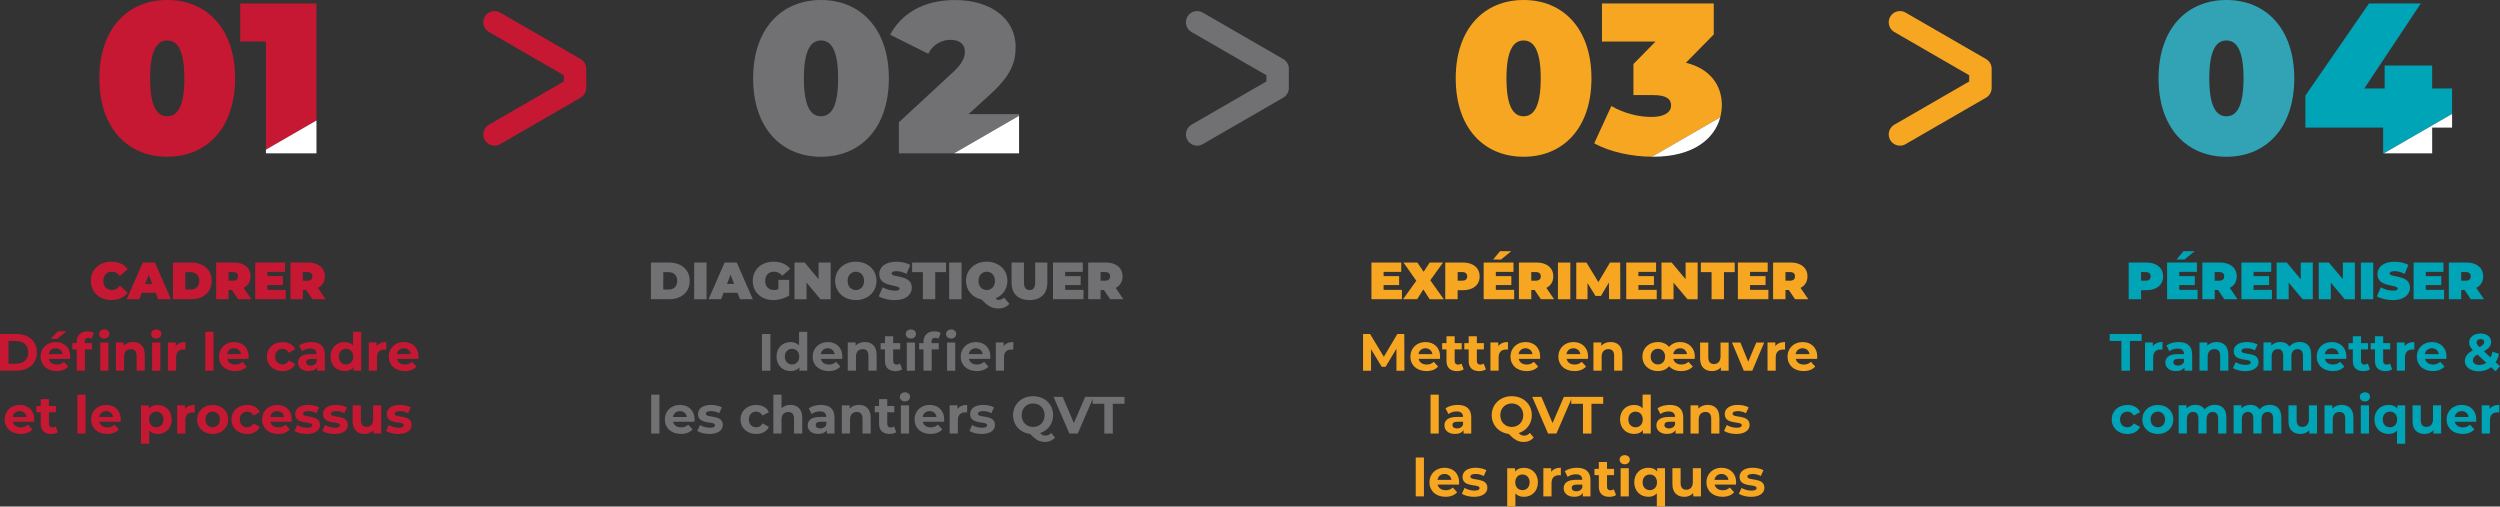 <?xml version="1.0" encoding="UTF-8"?>
<svg id="Calque_2" data-name="Calque 2" xmlns="http://www.w3.org/2000/svg" viewBox="0 0 668.24 135.4">
  <rect x="0" y="0" width="668.24" height="135.4" fill="#333333" stroke="none"/>
  <defs>
    <style>
      .cls-1 {
        fill: #c61832;
      }

      .cls-1, .cls-2, .cls-3, .cls-4, .cls-5, .cls-6 {
        stroke-width: 0px;
      }

      .cls-7 {
        stroke: #f7a621;
      }

      .cls-7, .cls-8, .cls-9 {
        fill: none;
        stroke-linecap: round;
        stroke-linejoin: round;
        stroke-width: 6px;
      }

      .cls-2 {
        fill: #fff;
      }

      .cls-3 {
        fill: #00a4b7;
      }

      .cls-4 {
        fill: #f7a621;
      }

      .cls-8 {
        stroke: #c61832;
      }

      .cls-5 {
        fill: #717073;
      }

      .cls-6 {
        fill: #31a3b5;
      }

      .cls-9 {
        stroke: #717073;
      }
    </style>
  </defs>
  <g id="Calque_2-2" data-name="Calque 2">
    <g>
      <g>
        <path class="cls-1" d="M24.28,75.08c0-3.01,2.31-5.13,5.46-5.13,1.92,0,3.43.7,4.4,1.96l-2.09,1.86c-.57-.73-1.26-1.15-2.14-1.15-1.37,0-2.3.95-2.3,2.45s.92,2.45,2.3,2.45c.88,0,1.57-.42,2.14-1.15l2.09,1.86c-.97,1.26-2.48,1.96-4.4,1.96-3.15,0-5.46-2.12-5.46-5.13Z"/>
        <path class="cls-1" d="M41.62,78.27h-3.73l-.66,1.71h-3.36l4.29-9.81h3.25l4.29,9.81h-3.42l-.66-1.71ZM40.71,75.89l-.95-2.47-.95,2.47h1.9Z"/>
        <path class="cls-1" d="M46.23,70.18h4.83c3.28,0,5.53,1.86,5.53,4.9s-2.26,4.9-5.53,4.9h-4.83v-9.81ZM50.92,77.4c1.39,0,2.34-.83,2.34-2.33s-.95-2.33-2.34-2.33h-1.39v4.65h1.39Z"/>
        <path class="cls-1" d="M61.99,77.52h-.9v2.46h-3.31v-9.81h4.72c2.73,0,4.47,1.43,4.47,3.7,0,1.42-.67,2.48-1.85,3.08l2.06,3.03h-3.53l-1.67-2.46ZM62.3,72.72h-1.21v2.3h1.21c.91,0,1.34-.43,1.34-1.15s-.43-1.15-1.34-1.15Z"/>
        <path class="cls-1" d="M76.37,77.49v2.49h-8.15v-9.81h7.97v2.49h-4.72v1.15h4.15v2.38h-4.15v1.29h4.9Z"/>
        <path class="cls-1" d="M81.85,77.52h-.9v2.46h-3.31v-9.81h4.72c2.73,0,4.47,1.43,4.47,3.7,0,1.42-.67,2.48-1.85,3.08l2.06,3.03h-3.53l-1.67-2.46ZM82.15,72.72h-1.21v2.3h1.21c.91,0,1.34-.43,1.34-1.15s-.43-1.15-1.34-1.15Z"/>
        <path class="cls-1" d="M0,89.28h4.45c3.21,0,5.41,1.93,5.41,4.9s-2.2,4.9-5.41,4.9H0v-9.81ZM4.34,97.22c1.95,0,3.22-1.16,3.22-3.04s-1.27-3.04-3.22-3.04h-2.07v6.08h2.07Z"/>
        <path class="cls-1" d="M18.75,95.93h-5.7c.21.94,1.01,1.51,2.16,1.51.8,0,1.37-.24,1.89-.73l1.16,1.26c-.7.8-1.75,1.22-3.11,1.22-2.61,0-4.3-1.64-4.3-3.88s1.72-3.88,4.02-3.88,3.92,1.49,3.92,3.91c0,.17-.03.41-.04.59ZM13.02,94.66h3.71c-.15-.95-.87-1.57-1.85-1.57s-1.71.6-1.86,1.57ZM15.26,90.58h-1.71l1.89-2.02h2.35l-2.54,2.02Z"/>
        <path class="cls-1" d="M22.64,91.39v.32h1.93v1.68h-1.88v5.69h-2.19v-5.69h-1.16v-1.68h1.16v-.34c0-1.7,1.04-2.8,2.91-2.8.62,0,1.26.13,1.67.41l-.57,1.58c-.24-.17-.55-.27-.88-.27-.64,0-.99.35-.99,1.09ZM26.52,89.28c0-.69.55-1.22,1.36-1.22s1.36.5,1.36,1.18c0,.73-.55,1.26-1.36,1.26s-1.36-.53-1.36-1.22ZM26.79,91.55h2.19v7.54h-2.19v-7.54Z"/>
        <path class="cls-1" d="M38.7,94.77v4.31h-2.19v-3.98c0-1.22-.56-1.78-1.53-1.78-1.05,0-1.81.64-1.81,2.03v3.73h-2.19v-7.54h2.09v.88c.59-.64,1.47-1,2.49-1,1.78,0,3.12,1.04,3.12,3.33Z"/>
        <path class="cls-1" d="M40.4,89.28c0-.69.55-1.22,1.36-1.22s1.36.5,1.36,1.18c0,.73-.55,1.26-1.36,1.26s-1.36-.53-1.36-1.22ZM40.67,91.55h2.19v7.54h-2.19v-7.54Z"/>
        <path class="cls-1" d="M49.56,91.43v2.02c-.18-.01-.32-.03-.49-.03-1.2,0-2,.66-2,2.1v3.56h-2.19v-7.54h2.09v.99c.53-.73,1.43-1.11,2.59-1.11Z"/>
        <path class="cls-1" d="M54.88,88.69h2.19v10.39h-2.19v-10.39Z"/>
        <path class="cls-1" d="M66.43,95.93h-5.7c.21.94,1.01,1.51,2.16,1.51.8,0,1.37-.24,1.89-.73l1.16,1.26c-.7.8-1.75,1.22-3.11,1.22-2.61,0-4.3-1.64-4.3-3.88s1.72-3.88,4.02-3.88,3.92,1.49,3.92,3.91c0,.17-.03.41-.04.59ZM60.7,94.66h3.71c-.15-.95-.87-1.57-1.85-1.57s-1.71.6-1.86,1.57Z"/>
        <path class="cls-1" d="M71.33,95.32c0-2.27,1.75-3.88,4.2-3.88,1.58,0,2.83.69,3.38,1.92l-1.69.91c-.41-.71-1.01-1.04-1.69-1.04-1.11,0-1.98.77-1.98,2.09s.87,2.09,1.98,2.09c.69,0,1.29-.31,1.69-1.04l1.69.92c-.55,1.21-1.79,1.91-3.38,1.91-2.45,0-4.2-1.61-4.2-3.88Z"/>
        <path class="cls-1" d="M86.83,94.78v4.3h-2.05v-.94c-.41.69-1.19,1.05-2.3,1.05-1.77,0-2.82-.98-2.82-2.28s.94-2.26,3.24-2.26h1.74c0-.94-.56-1.48-1.74-1.48-.8,0-1.62.27-2.17.7l-.78-1.53c.83-.59,2.05-.91,3.25-.91,2.3,0,3.63,1.06,3.63,3.35ZM84.65,96.7v-.77h-1.5c-1.02,0-1.34.38-1.34.88,0,.55.46.91,1.23.91.73,0,1.36-.34,1.61-1.02Z"/>
        <path class="cls-1" d="M96.56,88.69v10.39h-2.09v-.87c-.55.66-1.34.98-2.35.98-2.13,0-3.77-1.51-3.77-3.88s1.64-3.88,3.77-3.88c.92,0,1.71.29,2.26.91v-3.66h2.19ZM94.42,95.32c0-1.3-.84-2.09-1.92-2.09s-1.93.79-1.93,2.09.84,2.09,1.93,2.09,1.92-.79,1.92-2.09Z"/>
        <path class="cls-1" d="M103.25,91.43v2.02c-.18-.01-.32-.03-.49-.03-1.2,0-2,.66-2,2.1v3.56h-2.19v-7.54h2.09v.99c.53-.73,1.43-1.11,2.59-1.11Z"/>
        <path class="cls-1" d="M111.82,95.93h-5.7c.21.94,1.01,1.51,2.16,1.51.8,0,1.37-.24,1.89-.73l1.16,1.26c-.7.8-1.75,1.22-3.11,1.22-2.61,0-4.3-1.64-4.3-3.88s1.72-3.88,4.02-3.88,3.92,1.49,3.92,3.91c0,.17-.03.41-.04.59ZM106.09,94.66h3.71c-.15-.95-.87-1.57-1.85-1.57s-1.71.6-1.86,1.57Z"/>
        <path class="cls-1" d="M9.14,112.73H3.44c.21.94,1.01,1.51,2.16,1.51.8,0,1.37-.24,1.89-.73l1.16,1.26c-.7.8-1.75,1.22-3.11,1.22-2.61,0-4.3-1.64-4.3-3.88s1.72-3.88,4.02-3.88,3.92,1.49,3.92,3.91c0,.17-.03.41-.04.59ZM3.41,111.46h3.71c-.15-.95-.87-1.57-1.85-1.57s-1.71.6-1.86,1.57Z"/>
        <path class="cls-1" d="M15.49,115.52c-.45.32-1.11.48-1.78.48-1.78,0-2.82-.91-2.82-2.7v-3.1h-1.16v-1.68h1.16v-1.83h2.19v1.83h1.88v1.68h-1.88v3.07c0,.64.35.99.94.99.32,0,.64-.1.88-.28l.59,1.54Z"/>
        <path class="cls-1" d="M20.69,105.49h2.19v10.39h-2.19v-10.39Z"/>
        <path class="cls-1" d="M32.24,112.73h-5.7c.21.94,1.01,1.51,2.16,1.51.8,0,1.37-.24,1.89-.73l1.16,1.26c-.7.8-1.75,1.22-3.11,1.22-2.61,0-4.3-1.64-4.3-3.88s1.72-3.88,4.02-3.88,3.92,1.49,3.92,3.91c0,.17-.03.41-.04.59ZM26.51,111.46h3.71c-.15-.95-.87-1.57-1.85-1.57s-1.71.6-1.86,1.57Z"/>
        <path class="cls-1" d="M45.9,112.12c0,2.37-1.64,3.88-3.75,3.88-.94,0-1.71-.29-2.27-.91v3.52h-2.19v-10.25h2.09v.87c.55-.66,1.36-.98,2.37-.98,2.12,0,3.75,1.51,3.75,3.88ZM43.69,112.12c0-1.3-.83-2.09-1.92-2.09s-1.92.79-1.92,2.09.83,2.09,1.92,2.09,1.92-.78,1.92-2.09Z"/>
        <path class="cls-1" d="M52.03,108.23v2.02c-.18-.01-.32-.03-.49-.03-1.2,0-2,.66-2,2.1v3.56h-2.19v-7.54h2.09v.99c.53-.73,1.43-1.11,2.59-1.11Z"/>
        <path class="cls-1" d="M52.7,112.12c0-2.27,1.75-3.88,4.15-3.88s4.13,1.61,4.13,3.88-1.74,3.88-4.13,3.88-4.15-1.61-4.15-3.88ZM58.77,112.12c0-1.3-.83-2.09-1.92-2.09s-1.93.79-1.93,2.09.84,2.09,1.93,2.09,1.92-.78,1.92-2.09Z"/>
        <path class="cls-1" d="M61.87,112.12c0-2.27,1.75-3.88,4.2-3.88,1.58,0,2.83.69,3.38,1.92l-1.69.91c-.41-.71-1.01-1.04-1.69-1.04-1.11,0-1.98.77-1.98,2.09s.87,2.09,1.98,2.09c.69,0,1.29-.31,1.69-1.04l1.69.92c-.55,1.21-1.79,1.91-3.38,1.91-2.45,0-4.2-1.61-4.2-3.88Z"/>
        <path class="cls-1" d="M77.95,112.73h-5.7c.21.94,1.01,1.51,2.16,1.51.8,0,1.37-.24,1.89-.73l1.16,1.26c-.7.8-1.75,1.22-3.11,1.22-2.61,0-4.3-1.64-4.3-3.88s1.72-3.88,4.02-3.88,3.92,1.49,3.92,3.91c0,.17-.03.41-.04.59ZM72.22,111.46h3.71c-.15-.95-.87-1.57-1.85-1.57s-1.71.6-1.86,1.57Z"/>
        <path class="cls-1" d="M78.71,115.18l.73-1.57c.67.43,1.69.73,2.62.73,1.01,0,1.39-.27,1.39-.69,0-1.23-4.55.03-4.55-2.98,0-1.43,1.29-2.44,3.49-2.44,1.04,0,2.19.24,2.9.66l-.73,1.56c-.74-.42-1.48-.56-2.17-.56-.98,0-1.4.31-1.4.7,0,1.29,4.55.04,4.55,3.01,0,1.4-1.3,2.4-3.56,2.4-1.27,0-2.56-.35-3.26-.81Z"/>
        <path class="cls-1" d="M86.15,115.18l.73-1.57c.67.43,1.69.73,2.62.73,1.01,0,1.39-.27,1.39-.69,0-1.23-4.55.03-4.55-2.98,0-1.43,1.29-2.44,3.49-2.44,1.04,0,2.19.24,2.9.66l-.73,1.56c-.74-.42-1.48-.56-2.17-.56-.98,0-1.4.31-1.4.7,0,1.29,4.55.04,4.55,3.01,0,1.4-1.3,2.4-3.56,2.4-1.27,0-2.56-.35-3.26-.81Z"/>
        <path class="cls-1" d="M101.9,108.35v7.54h-2.07v-.9c-.57.66-1.41,1.01-2.34,1.01-1.89,0-3.22-1.06-3.22-3.39v-4.26h2.19v3.94c0,1.26.56,1.82,1.53,1.82s1.74-.64,1.74-2.03v-3.73h2.19Z"/>
        <path class="cls-1" d="M103.2,115.18l.73-1.57c.67.43,1.69.73,2.62.73,1.01,0,1.39-.27,1.39-.69,0-1.23-4.55.03-4.55-2.98,0-1.43,1.29-2.44,3.49-2.44,1.04,0,2.19.24,2.9.66l-.73,1.56c-.74-.42-1.48-.56-2.17-.56-.98,0-1.4.31-1.4.7,0,1.29,4.55.04,4.55,3.01,0,1.4-1.3,2.4-3.56,2.4-1.27,0-2.56-.35-3.26-.81Z"/>
      </g>
      <g>
        <path class="cls-1" d="M44.7,41.89c10.59,0,18.14-7.67,18.14-20.95S55.28,0,44.7,0s-18.14,7.67-18.14,20.95,7.55,20.95,18.14,20.95ZM44.7,10.82c2.63,0,4.58,2.4,4.58,10.13s-1.95,10.13-4.58,10.13-4.58-2.4-4.58-10.13,1.95-10.13,4.58-10.13Z"/>
        <polygon class="cls-1" points="84.59 .92 64.21 .92 64.21 11.1 71.08 11.1 71.08 40 84.59 32.2 84.59 .92"/>
        <polygon class="cls-2" points="71.08 40 71.08 40.98 84.59 40.98 84.59 32.2 71.08 40"/>
      </g>
      <g>
        <path class="cls-5" d="M237.59,20.95c0-13.28-7.56-20.95-18.14-20.95s-18.14,7.67-18.14,20.95,7.56,20.95,18.14,20.95,18.14-7.67,18.14-20.95ZM214.87,20.95c0-7.73,1.95-10.13,4.58-10.13s4.58,2.4,4.58,10.13-1.95,10.13-4.58,10.13-4.58-2.4-4.58-10.13Z"/>
        <path class="cls-5" d="M272.39,30.51h-13.51l5.72-5.21c5.84-5.27,6.87-8.81,6.87-12.76,0-7.61-6.7-12.53-16.2-12.53-8.64,0-14.42,3.78-17.34,9.27l10.19,5.09c1.2-2.4,3.49-3.72,5.89-3.72,2.58,0,3.89,1.2,3.89,3.15,0,1.37-.4,2.92-3.15,5.49l-14.48,13.39v8.3h14.73l17.38-10.03v-.44Z"/>
        <polygon class="cls-2" points="272.39 30.95 255.02 40.98 272.39 40.98 272.39 30.95"/>
      </g>
      <g>
        <path class="cls-4" d="M425.39,20.95c0-13.28-7.56-20.95-18.14-20.95s-18.14,7.67-18.14,20.95,7.55,20.95,18.14,20.95,18.14-7.67,18.14-20.95ZM402.67,20.95c0-7.73,1.95-10.13,4.58-10.13s4.58,2.4,4.58,10.13-1.95,10.13-4.58,10.13-4.58-2.4-4.58-10.13Z"/>
        <path class="cls-4" d="M460.25,28.16c0-5.55-3.32-9.84-9.61-11.39l7.44-7.56V.92h-29.88v10.19h14.31l-5.9,6.01v8.3h5.32c3.43,0,4.75,1.03,4.75,2.75,0,2.06-2.18,3.09-5.21,3.09-3.38,0-7.33-.92-10.76-2.92l-4.58,9.96c4.2,2.35,10.05,3.55,15.45,3.6l18.23-10.52c.28-1.05.43-2.13.43-3.2Z"/>
        <path class="cls-2" d="M441.59,41.89c.11,0,.23,0,.34,0,10.81,0,16.39-4.88,17.89-10.53l-18.23,10.52Z"/>
      </g>
      <g>
        <path class="cls-6" d="M613.25,20.95c0-13.28-7.56-20.95-18.14-20.95s-18.14,7.67-18.14,20.95,7.55,20.95,18.14,20.95,18.14-7.67,18.14-20.95ZM590.53,20.95c0-7.73,1.95-10.13,4.58-10.13s4.58,2.4,4.58,10.13-1.95,10.13-4.58,10.13-4.58-2.4-4.58-10.13Z"/>
        <polygon class="cls-3" points="655.43 23.64 650.11 23.64 650.11 17.51 637.41 17.51 637.41 23.64 631.97 23.64 647.08 .92 633.23 .92 616.23 25.53 616.23 34.11 637 34.11 637 40.98 637.2 40.98 655.43 30.45 655.43 23.64"/>
        <polygon class="cls-2" points="637.2 40.98 650.11 40.98 650.11 34.11 655.43 34.11 655.43 30.45 637.2 40.98"/>
      </g>
      <g>
        <path class="cls-5" d="M173.99,70.18h4.83c3.28,0,5.53,1.86,5.53,4.9s-2.26,4.9-5.53,4.9h-4.83v-9.81ZM178.68,77.4c1.39,0,2.34-.83,2.34-2.33s-.95-2.33-2.34-2.33h-1.39v4.65h1.39Z"/>
        <path class="cls-5" d="M185.55,70.18h3.31v9.81h-3.31v-9.81Z"/>
        <path class="cls-5" d="M197.14,78.27h-3.73l-.66,1.71h-3.36l4.29-9.81h3.25l4.29,9.81h-3.42l-.66-1.71ZM196.23,75.89l-.95-2.47-.95,2.47h1.9Z"/>
        <path class="cls-5" d="M208.08,74.81h2.87v4.15c-1.19.81-2.83,1.25-4.27,1.25-3.17,0-5.48-2.12-5.48-5.13s2.31-5.13,5.55-5.13c1.93,0,3.49.67,4.48,1.89l-2.12,1.86c-.62-.71-1.33-1.08-2.2-1.08-1.46,0-2.38.94-2.38,2.45s.92,2.45,2.34,2.45c.41,0,.8-.07,1.2-.24v-2.48Z"/>
        <path class="cls-5" d="M222.03,70.18v9.81h-2.72l-3.73-4.45v4.45h-3.22v-9.81h2.72l3.73,4.46v-4.46h3.22Z"/>
        <path class="cls-5" d="M223.23,75.08c0-2.97,2.34-5.13,5.53-5.13s5.53,2.16,5.53,5.13-2.34,5.13-5.53,5.13-5.53-2.16-5.53-5.13ZM230.96,75.08c0-1.53-.98-2.45-2.2-2.45s-2.2.92-2.2,2.45.98,2.45,2.2,2.45,2.2-.92,2.2-2.45Z"/>
        <path class="cls-5" d="M234.88,79.2l1.06-2.41c.92.55,2.16.9,3.24.9.94,0,1.27-.2,1.27-.53,0-1.23-5.42-.24-5.42-3.89,0-1.82,1.53-3.31,4.57-3.31,1.32,0,2.68.28,3.7.85l-.99,2.4c-.97-.49-1.88-.73-2.73-.73-.97,0-1.27.28-1.27.62,0,1.18,5.42.2,5.42,3.81,0,1.79-1.53,3.31-4.57,3.31-1.64,0-3.29-.41-4.27-1.01Z"/>
        <path class="cls-5" d="M246.68,72.74h-2.87v-2.56h9.05v2.56h-2.87v7.24h-3.31v-7.24Z"/>
        <path class="cls-5" d="M253.71,70.18h3.31v9.81h-3.31v-9.81Z"/>
        <path class="cls-5" d="M269.81,81.21c-.69.81-1.68,1.25-2.86,1.25-1.74,0-2.82-.55-4.58-2.4-2.47-.52-4.16-2.46-4.16-4.99,0-2.97,2.34-5.13,5.53-5.13s5.53,2.16,5.53,5.13c0,2.17-1.25,3.91-3.17,4.68.29.31.56.41.91.41.48,0,.95-.22,1.36-.63l1.43,1.68ZM261.55,75.08c0,1.53.98,2.45,2.2,2.45s2.2-.92,2.2-2.45-.98-2.45-2.2-2.45-2.2.92-2.2,2.45Z"/>
        <path class="cls-5" d="M270.39,75.57v-5.39h3.31v5.29c0,1.5.57,2.06,1.5,2.06s1.5-.56,1.5-2.06v-5.29h3.25v5.39c0,2.94-1.77,4.64-4.78,4.64s-4.78-1.7-4.78-4.64Z"/>
        <path class="cls-5" d="M289.61,77.49v2.49h-8.15v-9.81h7.97v2.49h-4.72v1.15h4.15v2.38h-4.15v1.29h4.9Z"/>
        <path class="cls-5" d="M295.08,77.52h-.9v2.46h-3.31v-9.81h4.72c2.73,0,4.47,1.43,4.47,3.7,0,1.42-.67,2.48-1.85,3.08l2.06,3.03h-3.53l-1.67-2.46ZM295.39,72.72h-1.21v2.3h1.21c.91,0,1.34-.43,1.34-1.15s-.43-1.15-1.34-1.15Z"/>
        <path class="cls-5" d="M203.66,89.28h2.27v9.81h-2.27v-9.81Z"/>
        <path class="cls-5" d="M215.77,88.69v10.39h-2.09v-.87c-.55.66-1.34.98-2.35.98-2.13,0-3.77-1.51-3.77-3.88s1.64-3.88,3.77-3.88c.92,0,1.71.29,2.26.91v-3.66h2.19ZM213.63,95.32c0-1.3-.84-2.09-1.92-2.09s-1.93.79-1.93,2.09.84,2.09,1.93,2.09,1.92-.79,1.92-2.09Z"/>
        <path class="cls-5" d="M225.12,95.93h-5.7c.21.94,1.01,1.51,2.16,1.51.8,0,1.37-.24,1.89-.73l1.16,1.26c-.7.8-1.75,1.22-3.11,1.22-2.61,0-4.3-1.64-4.3-3.88s1.72-3.88,4.02-3.88,3.92,1.49,3.92,3.91c0,.17-.03.41-.04.59ZM219.39,94.66h3.71c-.15-.95-.87-1.57-1.85-1.57s-1.71.6-1.86,1.57Z"/>
        <path class="cls-5" d="M234.32,94.77v4.31h-2.19v-3.98c0-1.22-.56-1.78-1.53-1.78-1.05,0-1.81.64-1.81,2.03v3.73h-2.19v-7.54h2.09v.88c.59-.64,1.47-1,2.49-1,1.78,0,3.12,1.04,3.12,3.33Z"/>
        <path class="cls-5" d="M241.15,98.72c-.45.32-1.11.48-1.78.48-1.78,0-2.82-.91-2.82-2.7v-3.1h-1.16v-1.68h1.16v-1.83h2.19v1.83h1.88v1.68h-1.88v3.07c0,.64.35.99.94.99.32,0,.64-.1.88-.28l.59,1.54Z"/>
        <path class="cls-5" d="M242.11,89.28c0-.69.55-1.22,1.36-1.22s1.36.5,1.36,1.18c0,.73-.55,1.26-1.36,1.26s-1.36-.53-1.36-1.22ZM242.38,91.55h2.19v7.54h-2.19v-7.54Z"/>
        <path class="cls-5" d="M248.99,91.39v.32h1.93v1.68h-1.88v5.69h-2.19v-5.69h-1.16v-1.68h1.16v-.34c0-1.7,1.04-2.8,2.91-2.8.62,0,1.26.13,1.67.41l-.57,1.58c-.24-.17-.55-.27-.88-.27-.64,0-.99.35-.99,1.09ZM252.87,89.28c0-.69.55-1.22,1.36-1.22s1.36.5,1.36,1.18c0,.73-.55,1.26-1.36,1.26s-1.36-.53-1.36-1.22ZM253.14,91.55h2.19v7.54h-2.19v-7.54Z"/>
        <path class="cls-5" d="M264.69,95.93h-5.7c.21.94,1.01,1.51,2.16,1.51.8,0,1.37-.24,1.89-.73l1.16,1.26c-.7.8-1.75,1.22-3.11,1.22-2.61,0-4.3-1.64-4.3-3.88s1.72-3.88,4.02-3.88,3.92,1.49,3.92,3.91c0,.17-.03.41-.04.59ZM258.96,94.66h3.71c-.15-.95-.87-1.57-1.85-1.57s-1.71.6-1.86,1.57Z"/>
        <path class="cls-5" d="M270.86,91.43v2.02c-.18-.01-.32-.03-.49-.03-1.2,0-2,.66-2,2.1v3.56h-2.19v-7.54h2.09v.99c.53-.73,1.43-1.11,2.59-1.11Z"/>
        <path class="cls-5" d="M174.06,105.49h2.19v10.39h-2.19v-10.39Z"/>
        <path class="cls-5" d="M185.61,112.73h-5.7c.21.94,1.01,1.51,2.16,1.51.8,0,1.37-.24,1.89-.73l1.16,1.26c-.7.8-1.75,1.22-3.11,1.22-2.61,0-4.3-1.64-4.3-3.88s1.72-3.88,4.02-3.88,3.92,1.49,3.92,3.91c0,.17-.03.41-.04.59ZM179.89,111.46h3.71c-.15-.95-.87-1.57-1.85-1.57s-1.71.6-1.86,1.57Z"/>
        <path class="cls-5" d="M186.38,115.18l.73-1.57c.67.43,1.7.73,2.62.73,1.01,0,1.39-.27,1.39-.69,0-1.23-4.55.03-4.55-2.98,0-1.43,1.29-2.44,3.49-2.44,1.04,0,2.19.24,2.9.66l-.73,1.56c-.74-.42-1.48-.56-2.17-.56-.98,0-1.4.31-1.4.7,0,1.29,4.55.04,4.55,3.01,0,1.4-1.3,2.4-3.56,2.4-1.27,0-2.56-.35-3.26-.81Z"/>
        <path class="cls-5" d="M197.94,112.12c0-2.27,1.75-3.88,4.2-3.88,1.58,0,2.83.69,3.38,1.92l-1.69.91c-.41-.71-1.01-1.04-1.69-1.04-1.11,0-1.98.77-1.98,2.09s.87,2.09,1.98,2.09c.69,0,1.29-.31,1.69-1.04l1.69.92c-.55,1.21-1.79,1.91-3.38,1.91-2.45,0-4.2-1.61-4.2-3.88Z"/>
        <path class="cls-5" d="M214.43,111.57v4.31h-2.19v-3.98c0-1.22-.56-1.78-1.53-1.78-1.05,0-1.81.64-1.81,2.03v3.73h-2.19v-10.39h2.19v3.64c.59-.59,1.43-.9,2.4-.9,1.78,0,3.12,1.04,3.12,3.33Z"/>
        <path class="cls-5" d="M223.06,111.58v4.3h-2.05v-.94c-.41.69-1.19,1.05-2.3,1.05-1.77,0-2.82-.98-2.82-2.28s.94-2.26,3.24-2.26h1.74c0-.94-.56-1.48-1.74-1.48-.8,0-1.62.27-2.17.7l-.78-1.53c.83-.59,2.05-.91,3.25-.91,2.3,0,3.63,1.06,3.63,3.35ZM220.88,113.5v-.77h-1.5c-1.02,0-1.34.38-1.34.88,0,.55.46.91,1.23.91.73,0,1.36-.34,1.61-1.02Z"/>
        <path class="cls-5" d="M232.74,111.57v4.31h-2.19v-3.98c0-1.22-.56-1.78-1.53-1.78-1.05,0-1.81.64-1.81,2.03v3.73h-2.19v-7.54h2.09v.88c.59-.64,1.47-1,2.49-1,1.78,0,3.12,1.04,3.12,3.33Z"/>
        <path class="cls-5" d="M239.57,115.52c-.45.32-1.11.48-1.78.48-1.78,0-2.82-.91-2.82-2.7v-3.1h-1.16v-1.68h1.16v-1.83h2.19v1.83h1.88v1.68h-1.88v3.07c0,.64.35.99.94.99.32,0,.64-.1.88-.28l.59,1.54Z"/>
        <path class="cls-5" d="M240.53,106.08c0-.69.55-1.22,1.36-1.22s1.36.5,1.36,1.18c0,.73-.55,1.26-1.36,1.26s-1.36-.53-1.36-1.22ZM240.8,108.35h2.19v7.54h-2.19v-7.54Z"/>
        <path class="cls-5" d="M252.35,112.73h-5.7c.21.94,1.01,1.51,2.16,1.51.8,0,1.37-.24,1.89-.73l1.16,1.26c-.7.8-1.75,1.22-3.11,1.22-2.61,0-4.3-1.64-4.3-3.88s1.72-3.88,4.02-3.88,3.92,1.49,3.92,3.91c0,.17-.03.41-.04.59ZM246.62,111.46h3.71c-.15-.95-.87-1.57-1.85-1.57s-1.71.6-1.86,1.57Z"/>
        <path class="cls-5" d="M258.52,108.23v2.02c-.18-.01-.32-.03-.49-.03-1.2,0-2,.66-2,2.1v3.56h-2.19v-7.54h2.09v.99c.53-.73,1.43-1.11,2.59-1.11Z"/>
        <path class="cls-5" d="M259.12,115.18l.73-1.57c.67.43,1.7.73,2.62.73,1.01,0,1.39-.27,1.39-.69,0-1.23-4.55.03-4.55-2.98,0-1.43,1.29-2.44,3.49-2.44,1.04,0,2.19.24,2.9.66l-.73,1.56c-.74-.42-1.48-.56-2.17-.56-.98,0-1.4.31-1.4.7,0,1.29,4.55.04,4.55,3.01,0,1.4-1.3,2.4-3.56,2.4-1.27,0-2.56-.35-3.26-.81Z"/>
        <path class="cls-5" d="M282,116.93c-.64.78-1.57,1.2-2.65,1.2-1.46,0-2.48-.53-3.99-2.13-2.69-.34-4.58-2.37-4.58-5.03,0-2.91,2.27-5.07,5.36-5.07s5.36,2.14,5.36,5.07c0,2.3-1.41,4.12-3.5,4.79.48.5.9.69,1.39.69.6,0,1.13-.24,1.6-.73l1.01,1.21ZM276.15,114.12c1.75,0,3.07-1.28,3.07-3.14s-1.32-3.14-3.07-3.14-3.07,1.27-3.07,3.14,1.32,3.14,3.07,3.14Z"/>
        <path class="cls-5" d="M292.32,106.08l-4.24,9.81h-2.24l-4.23-9.81h2.45l2.98,7,3.03-7h2.26Z"/>
        <path class="cls-5" d="M295.19,107.93h-3.14v-1.85h8.54v1.85h-3.14v7.96h-2.27v-7.96Z"/>
      </g>
      <g>
        <path class="cls-4" d="M374.73,77.49v2.49h-8.15v-9.81h7.97v2.49h-4.72v1.15h4.15v2.38h-4.15v1.29h4.9Z"/>
        <path class="cls-4" d="M382.14,79.98l-1.69-2.62-1.65,2.62h-3.77l3.54-4.94-3.42-4.86h3.71l1.67,2.47,1.62-2.47h3.56l-3.4,4.74,3.61,5.07h-3.78Z"/>
        <path class="cls-4" d="M395.51,73.87c0,2.27-1.74,3.7-4.47,3.7h-1.42v2.41h-3.31v-9.81h4.72c2.73,0,4.47,1.43,4.47,3.7ZM392.18,73.87c0-.71-.43-1.15-1.34-1.15h-1.21v2.3h1.21c.91,0,1.34-.43,1.34-1.15Z"/>
        <path class="cls-4" d="M404.73,77.49v2.49h-8.15v-9.81h7.97v2.49h-4.72v1.15h4.15v2.38h-4.15v1.29h4.9ZM401.2,69.38h-2.1l1.85-2.24h3.01l-2.76,2.24Z"/>
        <path class="cls-4" d="M410.21,77.52h-.9v2.46h-3.31v-9.81h4.72c2.73,0,4.47,1.43,4.47,3.7,0,1.42-.67,2.48-1.85,3.08l2.06,3.03h-3.53l-1.67-2.46ZM410.51,72.72h-1.21v2.3h1.21c.91,0,1.34-.43,1.34-1.15s-.43-1.15-1.34-1.15Z"/>
        <path class="cls-4" d="M416.43,70.18h3.31v9.81h-3.31v-9.81Z"/>
        <path class="cls-4" d="M430.09,79.98l-.03-4.47-2.13,3.59h-1.46l-2.13-3.43v4.31h-3.01v-9.81h2.72l3.19,5.23,3.11-5.23h2.72l.03,9.81h-3.01Z"/>
        <path class="cls-4" d="M442.84,77.49v2.49h-8.15v-9.81h7.97v2.49h-4.72v1.15h4.15v2.38h-4.15v1.29h4.9Z"/>
        <path class="cls-4" d="M453.78,70.18v9.81h-2.72l-3.73-4.45v4.45h-3.22v-9.81h2.72l3.73,4.46v-4.46h3.22Z"/>
        <path class="cls-4" d="M457.5,72.74h-2.87v-2.56h9.05v2.56h-2.87v7.24h-3.31v-7.24Z"/>
        <path class="cls-4" d="M472.68,77.49v2.49h-8.15v-9.81h7.97v2.49h-4.72v1.15h4.15v2.38h-4.15v1.29h4.9Z"/>
        <path class="cls-4" d="M478.15,77.52h-.9v2.46h-3.31v-9.81h4.72c2.73,0,4.47,1.43,4.47,3.7,0,1.42-.67,2.48-1.85,3.08l2.06,3.03h-3.53l-1.67-2.46ZM478.46,72.72h-1.21v2.3h1.21c.91,0,1.34-.43,1.34-1.15s-.43-1.15-1.34-1.15Z"/>
        <path class="cls-4" d="M373.26,99.08v-5.88s-2.9,4.85-2.9,4.85h-1.02l-2.87-4.72v5.76h-2.13v-9.81h1.88l3.67,6.09,3.61-6.09h1.86l.03,9.81h-2.13Z"/>
        <path class="cls-4" d="M384.89,95.93h-5.7c.21.94,1.01,1.51,2.16,1.51.8,0,1.37-.24,1.89-.73l1.16,1.26c-.7.8-1.75,1.22-3.11,1.22-2.61,0-4.3-1.64-4.3-3.88s1.72-3.88,4.02-3.88,3.92,1.49,3.92,3.91c0,.17-.03.41-.04.59ZM379.16,94.66h3.71c-.15-.95-.87-1.57-1.85-1.57s-1.71.6-1.86,1.57Z"/>
        <path class="cls-4" d="M391.24,98.72c-.45.32-1.11.48-1.78.48-1.78,0-2.82-.91-2.82-2.7v-3.1h-1.16v-1.68h1.16v-1.83h2.19v1.83h1.88v1.68h-1.88v3.07c0,.64.35.99.94.99.32,0,.64-.1.88-.28l.59,1.54Z"/>
        <path class="cls-4" d="M397.17,98.72c-.45.32-1.11.48-1.78.48-1.78,0-2.82-.91-2.82-2.7v-3.1h-1.16v-1.68h1.16v-1.83h2.19v1.83h1.88v1.68h-1.88v3.07c0,.64.35.99.94.99.32,0,.64-.1.88-.28l.59,1.54Z"/>
        <path class="cls-4" d="M403.07,91.43v2.02c-.18-.01-.32-.03-.49-.03-1.2,0-2,.66-2,2.1v3.56h-2.19v-7.54h2.09v.99c.53-.73,1.43-1.11,2.59-1.11Z"/>
        <path class="cls-4" d="M411.64,95.93h-5.7c.21.94,1.01,1.51,2.16,1.51.8,0,1.37-.24,1.89-.73l1.16,1.26c-.7.8-1.75,1.22-3.11,1.22-2.61,0-4.3-1.64-4.3-3.88s1.72-3.88,4.02-3.88,3.92,1.49,3.92,3.91c0,.17-.03.41-.04.59ZM405.91,94.66h3.71c-.15-.95-.87-1.57-1.85-1.57s-1.71.6-1.86,1.57Z"/>
        <path class="cls-4" d="M424.44,95.93h-5.7c.21.94,1.01,1.51,2.16,1.51.8,0,1.37-.24,1.89-.73l1.16,1.26c-.7.8-1.75,1.22-3.11,1.22-2.61,0-4.3-1.64-4.3-3.88s1.72-3.88,4.02-3.88,3.92,1.49,3.92,3.91c0,.17-.03.41-.04.59ZM418.71,94.66h3.71c-.15-.95-.87-1.57-1.85-1.57s-1.71.6-1.86,1.57Z"/>
        <path class="cls-4" d="M433.64,94.77v4.31h-2.19v-3.98c0-1.22-.56-1.78-1.53-1.78-1.05,0-1.81.64-1.81,2.03v3.73h-2.19v-7.54h2.09v.88c.59-.64,1.47-1,2.49-1,1.78,0,3.12,1.04,3.12,3.33Z"/>
        <path class="cls-4" d="M452.97,95.93h-5.71c.21.94,1.01,1.51,2.17,1.51.76,0,1.34-.24,1.88-.73l1.18,1.26c-.71.8-1.81,1.22-3.12,1.22-1.4,0-2.51-.49-3.21-1.3-.69.81-1.72,1.3-3.03,1.3-2.37,0-4.12-1.61-4.12-3.88s1.75-3.88,4.12-3.88c1.29,0,2.34.48,3.01,1.29.67-.81,1.71-1.29,2.96-1.29,2.2,0,3.92,1.49,3.92,3.89,0,.2-.01.42-.04.6ZM445.07,95.32c0-1.3-.83-2.09-1.92-2.09s-1.93.79-1.93,2.09.84,2.09,1.93,2.09,1.92-.79,1.92-2.09ZM447.23,94.66h3.7c-.14-.95-.84-1.57-1.83-1.57s-1.71.6-1.86,1.57Z"/>
        <path class="cls-4" d="M462.06,91.55v7.54h-2.07v-.9c-.57.66-1.41,1.01-2.34,1.01-1.89,0-3.22-1.06-3.22-3.39v-4.26h2.19v3.94c0,1.26.56,1.82,1.53,1.82s1.74-.64,1.74-2.03v-3.73h2.19Z"/>
        <path class="cls-4" d="M471.56,91.55l-3.18,7.54h-2.26l-3.17-7.54h2.25l2.09,5.13,2.16-5.13h2.1Z"/>
        <path class="cls-4" d="M477.13,91.43v2.02c-.18-.01-.32-.03-.49-.03-1.2,0-2,.66-2,2.1v3.56h-2.19v-7.54h2.09v.99c.53-.73,1.43-1.11,2.59-1.11Z"/>
        <path class="cls-4" d="M485.7,95.93h-5.7c.21.94,1.01,1.51,2.16,1.51.8,0,1.37-.24,1.89-.73l1.16,1.26c-.7.8-1.75,1.22-3.11,1.22-2.61,0-4.3-1.64-4.3-3.88s1.72-3.88,4.02-3.88,3.92,1.49,3.92,3.91c0,.17-.03.41-.04.59ZM479.97,94.66h3.71c-.15-.95-.87-1.57-1.85-1.57s-1.71.6-1.86,1.57Z"/>
        <path class="cls-4" d="M382.38,105.49h2.19v10.39h-2.19v-10.39Z"/>
        <path class="cls-4" d="M393.26,111.58v4.3h-2.05v-.94c-.41.69-1.19,1.05-2.3,1.05-1.77,0-2.82-.98-2.82-2.28s.94-2.26,3.24-2.26h1.74c0-.94-.56-1.48-1.74-1.48-.8,0-1.62.27-2.17.7l-.78-1.53c.83-.59,2.05-.91,3.25-.91,2.3,0,3.63,1.06,3.63,3.35ZM391.07,113.5v-.77h-1.5c-1.02,0-1.34.38-1.34.88,0,.55.46.91,1.23.91.73,0,1.36-.34,1.61-1.02Z"/>
        <path class="cls-4" d="M409.95,116.93c-.64.78-1.57,1.2-2.65,1.2-1.46,0-2.48-.53-3.99-2.13-2.69-.34-4.58-2.37-4.58-5.03,0-2.91,2.27-5.07,5.36-5.07s5.36,2.14,5.36,5.07c0,2.3-1.41,4.12-3.5,4.79.48.5.9.69,1.39.69.6,0,1.13-.24,1.6-.73l1.01,1.21ZM404.09,114.12c1.75,0,3.07-1.28,3.07-3.14s-1.32-3.14-3.07-3.14-3.07,1.27-3.07,3.14,1.32,3.14,3.07,3.14Z"/>
        <path class="cls-4" d="M420.27,106.08l-4.24,9.81h-2.24l-4.23-9.81h2.45l2.98,7,3.03-7h2.26Z"/>
        <path class="cls-4" d="M423.13,107.93h-3.14v-1.85h8.54v1.85h-3.14v7.96h-2.27v-7.96Z"/>
        <path class="cls-4" d="M441.24,105.49v10.39h-2.09v-.87c-.55.66-1.34.98-2.35.98-2.13,0-3.77-1.51-3.77-3.88s1.64-3.88,3.77-3.88c.92,0,1.71.29,2.26.91v-3.66h2.19ZM439.1,112.12c0-1.3-.84-2.09-1.92-2.09s-1.93.79-1.93,2.09.84,2.09,1.93,2.09,1.92-.78,1.92-2.09Z"/>
        <path class="cls-4" d="M449.92,111.58v4.3h-2.05v-.94c-.41.69-1.19,1.05-2.3,1.05-1.77,0-2.82-.98-2.82-2.28s.94-2.26,3.24-2.26h1.74c0-.94-.56-1.48-1.74-1.48-.8,0-1.62.27-2.17.7l-.78-1.53c.83-.59,2.05-.91,3.25-.91,2.3,0,3.63,1.06,3.63,3.35ZM447.73,113.5v-.77h-1.5c-1.02,0-1.34.38-1.34.88,0,.55.46.91,1.23.91.73,0,1.36-.34,1.61-1.02Z"/>
        <path class="cls-4" d="M459.59,111.57v4.31h-2.19v-3.98c0-1.22-.56-1.78-1.53-1.78-1.05,0-1.81.64-1.81,2.03v3.73h-2.19v-7.54h2.09v.88c.59-.64,1.47-1,2.49-1,1.78,0,3.12,1.04,3.12,3.33Z"/>
        <path class="cls-4" d="M460.83,115.18l.73-1.57c.67.43,1.69.73,2.62.73,1.01,0,1.39-.27,1.39-.69,0-1.23-4.55.03-4.55-2.98,0-1.43,1.29-2.44,3.49-2.44,1.04,0,2.19.24,2.9.66l-.73,1.56c-.74-.42-1.48-.56-2.17-.56-.98,0-1.4.31-1.4.7,0,1.29,4.55.04,4.55,3.01,0,1.4-1.3,2.4-3.56,2.4-1.27,0-2.56-.35-3.26-.81Z"/>
        <path class="cls-4" d="M378.42,122.29h2.19v10.39h-2.19v-10.39Z"/>
        <path class="cls-4" d="M389.98,129.53h-5.7c.21.94,1.01,1.51,2.16,1.51.8,0,1.37-.24,1.89-.73l1.16,1.26c-.7.8-1.75,1.22-3.11,1.22-2.61,0-4.3-1.64-4.3-3.88s1.72-3.88,4.02-3.88,3.92,1.49,3.92,3.91c0,.17-.03.41-.04.59ZM384.25,128.26h3.71c-.15-.95-.87-1.57-1.85-1.57s-1.71.6-1.86,1.57Z"/>
        <path class="cls-4" d="M390.74,131.98l.73-1.57c.67.43,1.7.73,2.62.73,1.01,0,1.39-.27,1.39-.69,0-1.23-4.55.03-4.55-2.98,0-1.43,1.29-2.44,3.49-2.44,1.04,0,2.19.24,2.9.66l-.73,1.56c-.74-.42-1.48-.56-2.17-.56-.98,0-1.4.31-1.4.7,0,1.29,4.55.04,4.55,3.01,0,1.4-1.3,2.4-3.56,2.4-1.27,0-2.56-.35-3.26-.81Z"/>
        <path class="cls-4" d="M411.08,128.92c0,2.37-1.64,3.88-3.75,3.88-.94,0-1.71-.29-2.27-.91v3.52h-2.19v-10.25h2.09v.87c.55-.66,1.36-.98,2.37-.98,2.12,0,3.75,1.51,3.75,3.88ZM408.86,128.92c0-1.3-.83-2.09-1.92-2.09s-1.92.79-1.92,2.09.83,2.09,1.92,2.09,1.92-.79,1.92-2.09Z"/>
        <path class="cls-4" d="M417.21,125.03v2.02c-.18-.01-.32-.03-.49-.03-1.2,0-2,.66-2,2.1v3.56h-2.19v-7.54h2.09v.99c.53-.73,1.43-1.11,2.59-1.11Z"/>
        <path class="cls-4" d="M425.13,128.38v4.3h-2.05v-.94c-.41.69-1.19,1.05-2.3,1.05-1.77,0-2.82-.98-2.82-2.28s.94-2.26,3.24-2.26h1.74c0-.94-.56-1.48-1.74-1.48-.8,0-1.62.27-2.17.7l-.78-1.53c.83-.59,2.05-.91,3.25-.91,2.3,0,3.63,1.06,3.63,3.35ZM422.95,130.3v-.77h-1.5c-1.02,0-1.34.38-1.34.88,0,.55.46.91,1.23.91.73,0,1.36-.34,1.61-1.02Z"/>
        <path class="cls-4" d="M431.96,132.32c-.45.32-1.11.48-1.78.48-1.78,0-2.82-.91-2.82-2.7v-3.1h-1.16v-1.68h1.16v-1.83h2.19v1.83h1.88v1.68h-1.88v3.07c0,.64.35.99.94.99.32,0,.64-.1.88-.28l.59,1.54Z"/>
        <path class="cls-4" d="M432.92,122.88c0-.69.55-1.22,1.36-1.22s1.36.5,1.36,1.18c0,.73-.55,1.26-1.36,1.26s-1.36-.53-1.36-1.22ZM433.19,125.15h2.19v7.54h-2.19v-7.54Z"/>
        <path class="cls-4" d="M445.05,125.15v10.25h-2.19v-3.52c-.55.62-1.33.91-2.26.91-2.13,0-3.77-1.51-3.77-3.88s1.64-3.88,3.77-3.88c1.01,0,1.81.32,2.35.98v-.87h2.09ZM442.91,128.92c0-1.3-.84-2.09-1.92-2.09s-1.93.79-1.93,2.09.84,2.09,1.93,2.09,1.92-.79,1.92-2.09Z"/>
        <path class="cls-4" d="M454.66,125.15v7.54h-2.07v-.9c-.57.66-1.41,1.01-2.34,1.01-1.89,0-3.22-1.06-3.22-3.39v-4.26h2.19v3.94c0,1.26.56,1.82,1.53,1.82s1.74-.64,1.74-2.03v-3.73h2.19Z"/>
        <path class="cls-4" d="M464.02,129.53h-5.7c.21.94,1.01,1.51,2.16,1.51.8,0,1.37-.24,1.89-.73l1.16,1.26c-.7.8-1.75,1.22-3.11,1.22-2.61,0-4.3-1.64-4.3-3.88s1.72-3.88,4.02-3.88,3.92,1.49,3.92,3.91c0,.17-.03.41-.04.59ZM458.29,128.26h3.71c-.15-.95-.87-1.57-1.85-1.57s-1.71.6-1.86,1.57Z"/>
        <path class="cls-4" d="M464.79,131.98l.73-1.57c.67.43,1.69.73,2.62.73,1.01,0,1.39-.27,1.39-.69,0-1.23-4.55.03-4.55-2.98,0-1.43,1.29-2.44,3.49-2.44,1.04,0,2.19.24,2.9.66l-.73,1.56c-.74-.42-1.48-.56-2.17-.56-.98,0-1.4.31-1.4.7,0,1.29,4.55.04,4.55,3.01,0,1.4-1.3,2.4-3.56,2.4-1.27,0-2.56-.35-3.26-.81Z"/>
      </g>
      <g>
        <path class="cls-3" d="M578.19,73.87c0,2.27-1.74,3.7-4.47,3.7h-1.42v2.41h-3.31v-9.81h4.72c2.73,0,4.47,1.43,4.47,3.7ZM574.85,73.87c0-.71-.43-1.15-1.34-1.15h-1.21v2.3h1.21c.91,0,1.34-.43,1.34-1.15Z"/>
        <path class="cls-3" d="M587.41,77.49v2.49h-8.15v-9.81h7.97v2.49h-4.72v1.15h4.15v2.38h-4.15v1.29h4.9ZM583.88,69.38h-2.1l1.85-2.24h3.01l-2.76,2.24Z"/>
        <path class="cls-3" d="M592.89,77.52h-.9v2.46h-3.31v-9.81h4.72c2.73,0,4.47,1.43,4.47,3.7,0,1.42-.67,2.48-1.85,3.08l2.06,3.03h-3.53l-1.67-2.46ZM593.19,72.72h-1.21v2.3h1.21c.91,0,1.34-.43,1.34-1.15s-.43-1.15-1.34-1.15Z"/>
        <path class="cls-3" d="M607.27,77.49v2.49h-8.15v-9.81h7.97v2.49h-4.72v1.15h4.15v2.38h-4.15v1.29h4.9Z"/>
        <path class="cls-3" d="M618.2,70.18v9.81h-2.72l-3.73-4.45v4.45h-3.22v-9.81h2.72l3.73,4.46v-4.46h3.22Z"/>
        <path class="cls-3" d="M629.46,70.18v9.81h-2.72l-3.73-4.45v4.45h-3.22v-9.81h2.72l3.73,4.46v-4.46h3.22Z"/>
        <path class="cls-3" d="M631.05,70.18h3.31v9.81h-3.31v-9.81Z"/>
        <path class="cls-3" d="M635.33,79.2l1.06-2.41c.92.55,2.16.9,3.24.9.94,0,1.27-.2,1.27-.53,0-1.23-5.42-.24-5.42-3.89,0-1.82,1.53-3.31,4.57-3.31,1.32,0,2.68.28,3.7.85l-.99,2.4c-.97-.49-1.88-.73-2.73-.73-.97,0-1.27.28-1.27.62,0,1.18,5.42.2,5.42,3.81,0,1.79-1.53,3.31-4.57,3.31-1.64,0-3.29-.41-4.27-1.01Z"/>
        <path class="cls-3" d="M653.3,77.49v2.49h-8.15v-9.81h7.97v2.49h-4.72v1.15h4.15v2.38h-4.15v1.29h4.9Z"/>
        <path class="cls-3" d="M658.77,77.52h-.9v2.46h-3.31v-9.81h4.72c2.73,0,4.47,1.43,4.47,3.7,0,1.42-.67,2.48-1.85,3.08l2.06,3.03h-3.53l-1.67-2.46ZM659.08,72.72h-1.21v2.3h1.21c.91,0,1.34-.43,1.34-1.15s-.43-1.15-1.34-1.15Z"/>
        <path class="cls-3" d="M567.05,91.13h-3.14v-1.85h8.54v1.85h-3.14v7.96h-2.27v-7.96Z"/>
        <path class="cls-3" d="M578.03,91.43v2.02c-.18-.01-.32-.03-.49-.03-1.2,0-2,.66-2,2.1v3.56h-2.19v-7.54h2.09v.99c.53-.73,1.43-1.11,2.59-1.11Z"/>
        <path class="cls-3" d="M585.96,94.78v4.3h-2.05v-.94c-.41.69-1.19,1.05-2.3,1.05-1.77,0-2.82-.98-2.82-2.28s.94-2.26,3.24-2.26h1.74c0-.94-.56-1.48-1.74-1.48-.8,0-1.62.27-2.17.7l-.78-1.53c.83-.59,2.05-.91,3.25-.91,2.3,0,3.63,1.06,3.63,3.35ZM583.77,96.7v-.77h-1.5c-1.02,0-1.34.38-1.34.88,0,.55.46.91,1.23.91.73,0,1.36-.34,1.61-1.02Z"/>
        <path class="cls-3" d="M595.63,94.77v4.31h-2.19v-3.98c0-1.22-.56-1.78-1.53-1.78-1.05,0-1.81.64-1.81,2.03v3.73h-2.19v-7.54h2.09v.88c.59-.64,1.47-1,2.49-1,1.78,0,3.12,1.04,3.12,3.33Z"/>
        <path class="cls-3" d="M596.87,98.38l.73-1.57c.67.43,1.69.73,2.62.73,1.01,0,1.39-.27,1.39-.69,0-1.23-4.55.03-4.55-2.98,0-1.43,1.29-2.44,3.49-2.44,1.04,0,2.19.24,2.9.66l-.73,1.56c-.74-.42-1.48-.56-2.17-.56-.98,0-1.4.31-1.4.7,0,1.29,4.55.04,4.55,3.01,0,1.4-1.3,2.4-3.56,2.4-1.27,0-2.56-.35-3.26-.81Z"/>
        <path class="cls-3" d="M617.77,94.77v4.31h-2.19v-3.98c0-1.22-.55-1.78-1.43-1.78-.98,0-1.67.63-1.67,1.97v3.78h-2.19v-3.98c0-1.22-.52-1.78-1.43-1.78-.97,0-1.65.63-1.65,1.97v3.78h-2.19v-7.54h2.09v.87c.56-.64,1.4-.98,2.37-.98,1.05,0,1.95.41,2.48,1.23.6-.77,1.58-1.23,2.72-1.23,1.79,0,3.08,1.04,3.08,3.33Z"/>
        <path class="cls-3" d="M627.14,95.93h-5.7c.21.94,1.01,1.51,2.16,1.51.8,0,1.37-.24,1.89-.73l1.16,1.26c-.7.8-1.75,1.22-3.11,1.22-2.61,0-4.3-1.64-4.3-3.88s1.72-3.88,4.02-3.88,3.92,1.49,3.92,3.91c0,.17-.03.41-.04.59ZM621.42,94.66h3.71c-.15-.95-.87-1.57-1.85-1.57s-1.71.6-1.86,1.57Z"/>
        <path class="cls-3" d="M633.5,98.72c-.45.32-1.11.48-1.78.48-1.78,0-2.82-.91-2.82-2.7v-3.1h-1.16v-1.68h1.16v-1.83h2.19v1.83h1.88v1.68h-1.88v3.07c0,.64.35.99.94.99.32,0,.64-.1.88-.28l.59,1.54Z"/>
        <path class="cls-3" d="M639.42,98.72c-.45.32-1.11.48-1.78.48-1.78,0-2.82-.91-2.82-2.7v-3.1h-1.16v-1.68h1.16v-1.83h2.19v1.83h1.88v1.68h-1.88v3.07c0,.64.35.99.94.99.32,0,.64-.1.88-.28l.59,1.54Z"/>
        <path class="cls-3" d="M645.33,91.43v2.02c-.18-.01-.32-.03-.49-.03-1.2,0-2,.66-2,2.1v3.56h-2.19v-7.54h2.09v.99c.53-.73,1.43-1.11,2.59-1.11Z"/>
        <path class="cls-3" d="M653.9,95.93h-5.7c.21.94,1.01,1.51,2.16,1.51.8,0,1.37-.24,1.89-.73l1.16,1.26c-.7.8-1.75,1.22-3.11,1.22-2.61,0-4.3-1.64-4.3-3.88s1.72-3.88,4.02-3.88,3.92,1.49,3.92,3.91c0,.17-.03.41-.04.59ZM648.17,94.66h3.71c-.15-.95-.87-1.57-1.85-1.57s-1.71.6-1.86,1.57Z"/>
        <path class="cls-3" d="M667.04,99.25l-1.18-1.09c-.9.7-2.02,1.09-3.28,1.09-2.16,0-3.74-1.12-3.74-2.69,0-1.23.66-2.09,2.16-2.93-.71-.74-1.01-1.37-1.01-2.07,0-1.43,1.2-2.41,3.05-2.41,1.69,0,2.82.87,2.82,2.26,0,1.01-.59,1.75-1.92,2.48l1.79,1.67c.21-.43.38-.95.49-1.53l1.75.55c-.18.84-.48,1.6-.9,2.23l1.15,1.06-1.19,1.39ZM664.58,96.97l-2.37-2.21c-.9.52-1.22.97-1.22,1.57,0,.71.67,1.22,1.75,1.22.67,0,1.3-.2,1.83-.57ZM661.99,91.53c0,.38.15.66.76,1.25.97-.52,1.27-.88,1.27-1.33,0-.48-.34-.81-.97-.81-.67,0-1.06.38-1.06.9Z"/>
        <path class="cls-3" d="M564.46,112.12c0-2.27,1.75-3.88,4.2-3.88,1.58,0,2.83.69,3.38,1.92l-1.69.91c-.41-.71-1.01-1.04-1.69-1.04-1.11,0-1.98.77-1.98,2.09s.87,2.09,1.98,2.09c.69,0,1.29-.31,1.69-1.04l1.69.92c-.55,1.21-1.79,1.91-3.38,1.91-2.45,0-4.2-1.61-4.2-3.88Z"/>
        <path class="cls-3" d="M572.64,112.12c0-2.27,1.75-3.88,4.15-3.88s4.13,1.61,4.13,3.88-1.74,3.88-4.13,3.88-4.15-1.61-4.15-3.88ZM578.7,112.12c0-1.3-.83-2.09-1.92-2.09s-1.93.79-1.93,2.09.84,2.09,1.93,2.09,1.92-.78,1.92-2.09Z"/>
        <path class="cls-3" d="M595.1,111.57v4.31h-2.19v-3.98c0-1.22-.55-1.78-1.43-1.78-.98,0-1.67.63-1.67,1.97v3.78h-2.19v-3.98c0-1.22-.52-1.78-1.43-1.78-.97,0-1.65.63-1.65,1.97v3.78h-2.19v-7.54h2.09v.87c.56-.64,1.4-.98,2.37-.98,1.05,0,1.95.41,2.48,1.23.6-.77,1.58-1.23,2.72-1.23,1.79,0,3.08,1.04,3.08,3.33Z"/>
        <path class="cls-3" d="M609.79,111.57v4.31h-2.19v-3.98c0-1.22-.55-1.78-1.43-1.78-.98,0-1.67.63-1.67,1.97v3.78h-2.19v-3.98c0-1.22-.52-1.78-1.43-1.78-.97,0-1.65.63-1.65,1.97v3.78h-2.19v-7.54h2.09v.87c.56-.64,1.4-.98,2.37-.98,1.05,0,1.95.41,2.48,1.23.6-.77,1.58-1.23,2.72-1.23,1.79,0,3.08,1.04,3.08,3.33Z"/>
        <path class="cls-3" d="M619.33,108.35v7.54h-2.07v-.9c-.57.66-1.41,1.01-2.34,1.01-1.89,0-3.22-1.06-3.22-3.39v-4.26h2.19v3.94c0,1.26.56,1.82,1.53,1.82s1.74-.64,1.74-2.03v-3.73h2.19Z"/>
        <path class="cls-3" d="M629.06,111.57v4.31h-2.19v-3.98c0-1.22-.56-1.78-1.53-1.78-1.05,0-1.81.64-1.81,2.03v3.73h-2.19v-7.54h2.09v.88c.59-.64,1.47-1,2.49-1,1.78,0,3.12,1.04,3.12,3.33Z"/>
        <path class="cls-3" d="M630.77,106.08c0-.69.55-1.22,1.36-1.22s1.36.5,1.36,1.18c0,.73-.55,1.26-1.36,1.26s-1.36-.53-1.36-1.22ZM631.03,108.35h2.19v7.54h-2.19v-7.54Z"/>
        <path class="cls-3" d="M642.9,108.35v10.25h-2.19v-3.52c-.55.62-1.33.91-2.26.91-2.13,0-3.77-1.51-3.77-3.88s1.64-3.88,3.77-3.88c1.01,0,1.81.32,2.35.98v-.87h2.09ZM640.75,112.12c0-1.3-.84-2.09-1.92-2.09s-1.93.79-1.93,2.09.84,2.09,1.93,2.09,1.92-.78,1.92-2.09Z"/>
        <path class="cls-3" d="M652.5,108.35v7.54h-2.07v-.9c-.57.66-1.41,1.01-2.34,1.01-1.89,0-3.22-1.06-3.22-3.39v-4.26h2.19v3.94c0,1.26.56,1.82,1.53,1.82s1.74-.64,1.74-2.03v-3.73h2.19Z"/>
        <path class="cls-3" d="M661.86,112.73h-5.7c.21.94,1.01,1.51,2.16,1.51.8,0,1.37-.24,1.89-.73l1.16,1.26c-.7.8-1.75,1.22-3.11,1.22-2.61,0-4.3-1.64-4.3-3.88s1.72-3.88,4.02-3.88,3.92,1.49,3.92,3.91c0,.17-.03.41-.04.59ZM656.14,111.46h3.71c-.15-.95-.87-1.57-1.85-1.57s-1.71.6-1.86,1.57Z"/>
        <path class="cls-3" d="M668.04,108.23v2.02c-.18-.01-.32-.03-.49-.03-1.2,0-2,.66-2,2.1v3.56h-2.19v-7.54h2.09v.99c.53-.73,1.43-1.11,2.59-1.11Z"/>
      </g>
      <polyline class="cls-8" points="132.19 35.93 153.7 23.51 153.7 18.38 132.19 5.96"/>
      <polyline class="cls-9" points="319.99 35.93 341.5 23.51 341.5 18.38 319.99 5.96"/>
      <polyline class="cls-7" points="507.85 35.93 529.36 23.51 529.36 18.38 507.85 5.96"/>
    </g>
  </g>
</svg>
